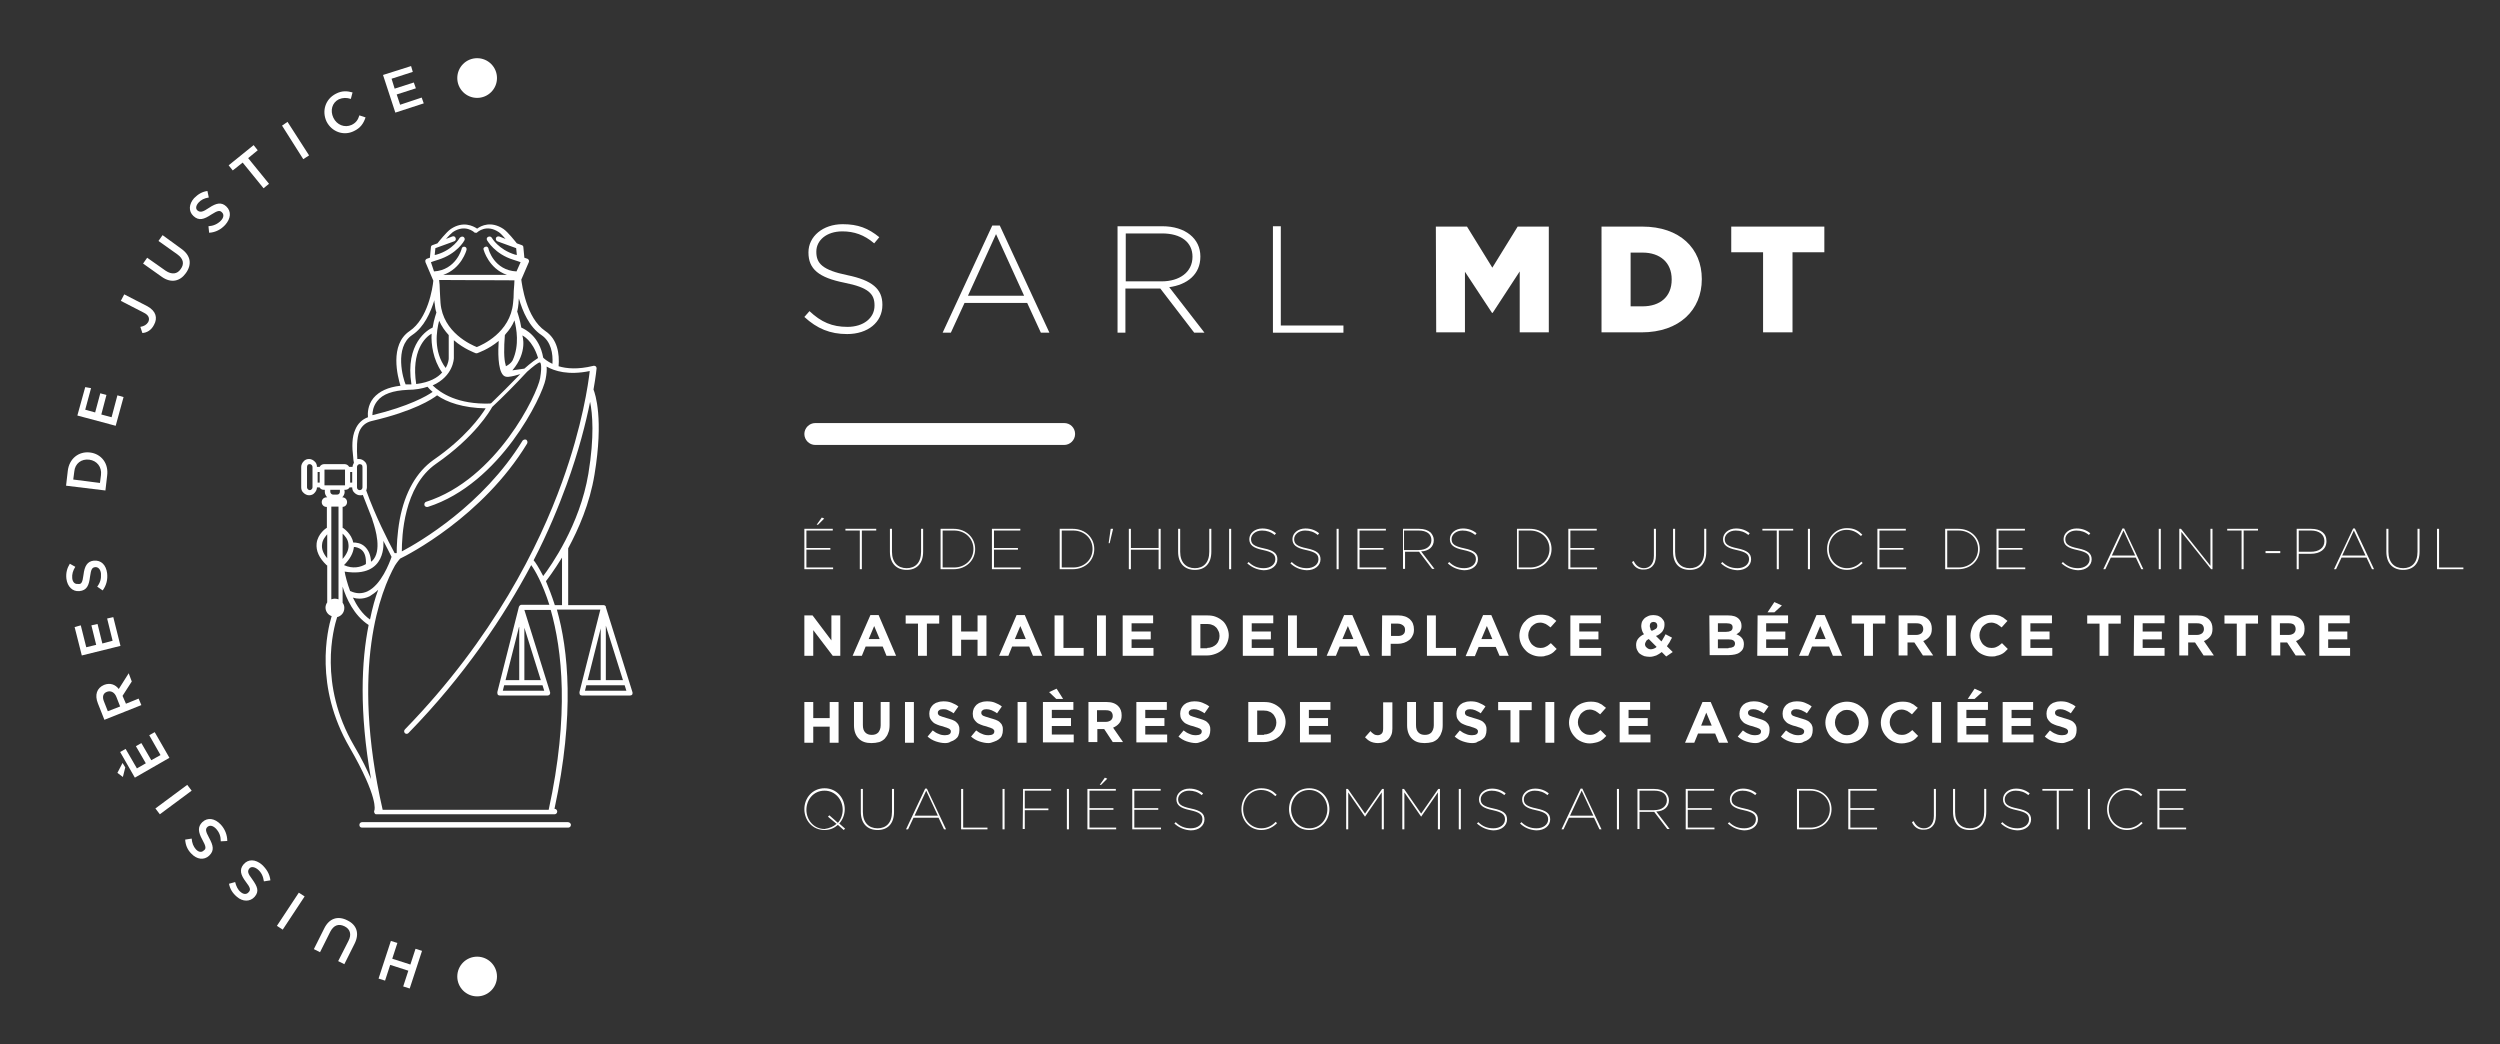 <?xml version="1.0" encoding="utf-8"?>
<!-- Generator: Adobe Illustrator 27.2.0, SVG Export Plug-In . SVG Version: 6.00 Build 0)  -->
<svg version="1.1" id="Layer_1" xmlns="http://www.w3.org/2000/svg" xmlns:xlink="http://www.w3.org/1999/xlink" x="0px" y="0px"
	 viewBox="0 0 730.4 305.1" style="enable-background:new 0 0 730.4 305.1;" xml:space="preserve">
<rect x="0" y="0" width="730.4" height="305.1" fill="#333333" stroke="none"/>
<style type="text/css">
	.st0{fill:#FFFFFF;}
</style>
<g>
	<g>
		<g>
			<path class="st0" d="M119.9,281.8l1.5-4.6l1.9,0.6l-3.6,11l-1.9-0.6l1.5-4.6l-5.3-1.7l-1.5,4.6l-1.9-0.6l3.6-11l1.9,0.6l-1.5,4.6
				L119.9,281.8z"/>
			<path class="st0" d="M94.7,271.3c1.5-3.1,4.1-3.8,6.8-2.4c2.7,1.3,3.6,3.8,2.1,6.8l-3,6l-1.8-0.9l3-5.9c1-1.9,0.5-3.5-1.2-4.3
				s-3.1-0.3-4.1,1.6l-3,6l-1.8-0.9L94.7,271.3z"/>
			<path class="st0" d="M80.9,270.5l6.4-9.7l1.7,1.1l-6.4,9.7L80.9,270.5z"/>
			<path class="st0" d="M71.8,257.6c-1.5-2-1.9-3.5-0.7-5c1.4-1.7,3.5-1.6,5.4,0c1.3,1.2,2.3,2.7,2.5,4.6l-1.9,0.3
				c-0.2-1.4-0.7-2.6-1.8-3.5c-1-0.8-2-0.9-2.5-0.2c-0.5,0.7-0.5,1.3,0.9,3.1c1.5,2.1,2.1,3.5,0.7,5.1c-1.3,1.5-3.5,1.5-5.2,0
				c-1.3-1.1-2-2.3-2.3-3.8l1.8-0.5c0.3,1.2,0.8,2.3,1.6,2.9c0.9,0.8,1.8,0.7,2.3,0.1C73.3,260,73.2,259.4,71.8,257.6z"/>
			<path class="st0" d="M59.1,245.3c-1.2-2.2-1.4-3.7,0-5.1c1.6-1.5,3.7-1.1,5.4,0.7c1.2,1.3,1.9,3,1.9,4.8l-1.9,0.1
				c0-1.5-0.4-2.6-1.4-3.7c-0.9-0.9-1.8-1.1-2.5-0.5c-0.6,0.6-0.6,1.2,0.5,3.2c1.2,2.2,1.6,3.7,0,5.2c-1.5,1.4-3.6,1.1-5.2-0.6
				c-1.2-1.2-1.7-2.6-1.8-4.1L56,245c0.1,1.3,0.5,2.3,1.2,3.1c0.8,0.9,1.7,1,2.3,0.4C60.3,248,60.2,247.3,59.1,245.3z"/>
			<path class="st0" d="M45.4,236.2l9.3-6.9L56,231l-9.3,6.9L45.4,236.2z"/>
			<path class="st0" d="M36.7,218.8l3.3,5.7l2.6-1.5l-2.9-5l1.6-0.9l2.9,5l2.7-1.5l-3.3-5.8l1.6-0.9l4.3,7.5l-10.1,5.8l-4.3-7.5
				L36.7,218.8z M35.9,227l-1.6-1.2l1.5-2.9l0.8,1.3L35.9,227z"/>
			<path class="st0" d="M38.5,199.1l-2.7,4.2l1,2.3l3.7-1.5l0.8,1.9l-10.8,4.3l-1.9-4.8c-1-2.5-0.3-4.5,1.8-5.4
				c1.8-0.7,3.3-0.1,4.3,1.2l2.9-4.6L38.5,199.1z M30.4,205l1.1,2.8l3.6-1.4l-1.1-2.8c-0.5-1.3-1.6-1.9-2.7-1.5
				C30.1,202.5,29.8,203.6,30.4,205z"/>
			<path class="st0" d="M23.6,182.7l1.6,6.4l2.9-0.7l-1.4-5.7l1.8-0.4l1.4,5.7l3-0.8l-1.6-6.5l1.8-0.4l2.1,8.4l-11.3,2.8l-2.1-8.3
				L23.6,182.7z"/>
			<path class="st0" d="M24.4,167.9c0.3-2.5,1.1-3.9,3-4.1c2.2-0.2,3.6,1.3,3.9,3.7c0.2,1.8-0.2,3.5-1.3,5l-1.6-1.1
				c0.9-1.2,1.2-2.3,1.1-3.8c-0.1-1.2-0.8-2-1.7-1.9c-0.9,0.1-1.2,0.6-1.5,2.8c-0.3,2.5-0.9,4-3.1,4.2c-2,0.2-3.5-1.3-3.8-3.6
				c-0.2-1.7,0.2-3.1,1-4.4l1.6,0.9c-0.7,1.1-1,2.2-0.9,3.3c0.1,1.2,0.8,1.8,1.6,1.7C23.8,170.8,24.1,170.2,24.4,167.9z"/>
			<path class="st0" d="M31.3,139l-0.5,4.3l-11.5-1.4l0.5-4.3c0.4-3.6,3.2-5.8,6.5-5.4C29.6,132.6,31.8,135.4,31.3,139z M21.7,137.8
				l-0.3,2.3l7.8,1l0.3-2.3c0.3-2.4-1.2-4.2-3.4-4.5C23.8,134,21.9,135.4,21.7,137.8z"/>
			<path class="st0" d="M26.6,113.4l-1.7,6.3l2.9,0.8l1.5-5.6l1.8,0.5l-1.5,5.7l3,0.8l1.7-6.4l1.8,0.5l-2.3,8.4l-11.2-3l2.3-8.3
				L26.6,113.4z"/>
			<path class="st0" d="M45,94.9c-0.8,1.6-2.1,2.3-3.4,2.4L41,95.5c1.1-0.2,1.8-0.6,2.3-1.4c0.5-1,0.2-2-1.2-2.7l-6.8-3.5l1-1.9
				l6.8,3.5C45.6,90.9,46.1,92.9,45,94.9z"/>
			<path class="st0" d="M53,72.7c2.8,2,3.1,4.6,1.3,7.1c-1.7,2.4-4.3,3-7,1.1L41.8,77l1.2-1.7l5.4,3.8c1.8,1.2,3.4,1,4.4-0.5
				c1.1-1.5,0.8-3-1-4.3l-5.5-3.9l1.2-1.7L53,72.7z"/>
			<path class="st0" d="M61.1,60.7c2.1-1.4,3.6-1.7,5-0.4c1.6,1.5,1.3,3.6-0.3,5.4C64.6,67,63,67.9,61.1,68l-0.2-1.9
				c1.4-0.1,2.6-0.6,3.6-1.6c0.9-0.9,1-1.9,0.3-2.5c-0.6-0.6-1.2-0.5-3.1,0.7c-2.1,1.4-3.6,1.9-5.2,0.4c-1.5-1.4-1.3-3.5,0.2-5.2
				c1.2-1.2,2.4-1.9,3.9-2.1l0.4,1.9c-1.3,0.2-2.3,0.7-3,1.5c-0.8,0.9-0.9,1.8-0.3,2.3C58.5,62.1,59.2,62,61.1,60.7z"/>
			<path class="st0" d="M78.6,53.7L77,55l-6.1-7.5L68,49.8l-1.2-1.5l7.3-5.9l1.2,1.5l-2.8,2.3L78.6,53.7z"/>
			<path class="st0" d="M84,35.6l6.3,9.8l-1.7,1.1l-6.2-9.8L84,35.6z"/>
			<path class="st0" d="M103.4,38.3c-3,1.5-6.5,0.2-8-2.8c-1.4-3-0.4-6.5,2.7-8.1c1.9-1,3.4-0.8,4.9-0.4l-0.5,1.9
				c-1.2-0.4-2.3-0.4-3.5,0.1c-2,1-2.6,3.3-1.6,5.4c1,2.1,3.3,3,5.3,2.1c1.3-0.6,1.9-1.5,2.3-2.8l1.8,0.6
				C106.2,36.1,105.3,37.4,103.4,38.3z"/>
			<path class="st0" d="M120.6,21l-6.2,2l0.9,2.9l5.6-1.8l0.6,1.7l-5.6,1.8l1,3l6.3-2.1l0.6,1.7l-8.3,2.7l-3.6-11l8.2-2.6L120.6,21z
				"/>
		</g>
		<circle class="st0" cx="139.4" cy="285.3" r="5.8"/>
		<circle class="st0" cx="139.4" cy="22.8" r="5.8"/>
	</g>
	<g>
		<path class="st0" d="M165.9,240.2h-60.1c-0.4,0-0.8,0.3-0.8,0.8s0.3,0.8,0.8,0.8h60.2c0.4,0,0.8-0.3,0.8-0.8
			S166.3,240.2,165.9,240.2z"/>
		<path class="st0" d="M184.8,202.3l-7.8-24.9c0,0,0-0.1,0-0.1c0,0,0,0,0-0.1c0,0,0,0,0,0c-0.1-0.2-0.4-0.4-0.6-0.4h-10.4v-16.6
			c3-5.6,6.3-13,7.7-21.6c2.7-16.3,0.2-23.5-0.3-24.8c0.7-3.9,0.9-6.2,0.9-6.2c0-0.2-0.1-0.5-0.3-0.6c-0.2-0.1-0.4-0.2-0.7-0.1
			c-4.5,1.1-7.8,0.8-10.1,0.1c0.3-3.6-0.3-7.9-3.9-10.3c-5.6-3.8-6.8-13.6-7-15l2.2-5.1c0.1-0.2,0.1-0.4,0-0.6
			c-0.1-0.2-0.2-0.3-0.4-0.4c0,0-0.3-0.1-0.9-0.3l-0.3-3.1c0-0.3-0.2-0.5-0.5-0.6l-1.4-0.5c-0.4-0.5-2.6-3.3-3.9-4.2
			c-3.6-2.4-6.5-1-7.7-0.1c-1.2-0.8-4.1-2.3-7.7,0.1c-1.3,0.9-3.5,3.7-3.9,4.2l-1.4,0.5c-0.3,0.1-0.5,0.3-0.5,0.6l-0.3,3.1
			c-0.6,0.2-0.9,0.3-0.9,0.3c-0.2,0.1-0.3,0.2-0.4,0.4c-0.1,0.2,0,0.4,0,0.6l2.3,5.4c-0.2,2.2-1.6,11.1-6.9,14.7
			c-6,4-3.5,13.4-2.7,16c-3.6,0.4-6.2,1.6-7.9,3.6c-1.7,2.1-1.7,4.5-1.6,5.6c-1.7,0.6-3,1.9-3.7,3.6c-1,2.2-1,5-0.6,8.2
			c0,0.3,0.1,1.1,0.2,1.5c-0.2,0.4-0.4,0.8-0.4,1.2v0H102c-0.2-0.4-0.7-0.8-1.3-0.8h-3h-3c-0.5,0-1.1,0.3-1.3,0.8h-0.8v0
			c0-0.6-0.2-1.2-0.7-1.6c-0.4-0.4-1-0.7-1.6-0.7c-0.6,0-1.2,0.2-1.6,0.7c-0.4,0.4-0.7,1-0.7,1.6v6c0,0.6,0.2,1.2,0.7,1.6
			c0.4,0.4,1,0.7,1.6,0.7s1.2-0.2,1.6-0.7c0.4-0.4,0.7-1,0.7-1.6v0h0.8c0,0.1,0.1,0.2,0.2,0.3c0.3,0.3,0.6,0.4,1.1,0.4h0.2v0.6
			c0,0.6,0.3,1.2,0.7,1.6h-0.2c-0.8,0-1.4,0.6-1.4,1.4c0,0.8,0.6,1.4,1.4,1.4h0.1v6.1h0c-0.1,0-2.7,1.7-3,4.6
			c-0.2,2.1,0.7,4.2,2.9,6.3c0,0,0.1,0.1,0.2,0.1v10.6v0.2c-0.3,0.4-0.5,1-0.5,1.5c0,1.2,0.8,2.2,1.8,2.5
			c-1.3,4.2-5.1,20.5,5.2,38.3c8.6,14.9,7.3,18.4,7.3,18.4l0,0c-0.2,0.3-0.1,0.8,0.2,1.1c0.1,0.1,0.3,0.1,0.4,0.1c0,0,0,0,0.1,0
			c0,0,0,0,0.1,0h51.8c0.4,0,0.8-0.3,0.8-0.8c0-0.4-0.3-0.8-0.8-0.8c6-27.8,4-46.6,0.7-58.2h12.7l-6.1,24.1c0,0.2,0,0.5,0.1,0.7
			c0.1,0.2,0.4,0.3,0.6,0.3h14.1c0.2,0,0.5-0.1,0.6-0.3C184.8,202.9,184.8,202.6,184.8,202.3z M91.3,142.4c0,0.4-0.4,0.8-0.8,0.8
			c-0.4,0-0.8-0.4-0.8-0.8v-6c0-0.2,0.1-0.4,0.2-0.6c0.1-0.1,0.3-0.2,0.6-0.2c0.4,0,0.8,0.4,0.8,0.8V142.4z M93.4,141h-0.6v-3.1h0.6
			V141z M95.6,163.1c-1.2-1.4-1.7-2.8-1.5-4.1c0.1-1.3,1-2.3,1.5-2.9V163.1z M171.9,138.4c-2.5,15-11,27-13.2,29.9
			c-1.3-2.5-2.3-4.1-2.8-4.6c4.2-8.1,7.3-15.7,9.6-22c3.6-9.9,5.7-18.3,6.9-24.3C173.1,120.8,173.7,127.5,171.9,138.4z M158.2,97.9
			c2.8,1.9,3.4,5.4,3.2,8.4c-1.5-0.7-2.4-1.5-2.7-1.8c-1.1-6.3-5.3-8.3-6.4-8.8c-0.4-2.5-1.1-4.2-1.1-4.4c0-0.1-0.1-0.1-0.1-0.2
			c0.2-0.8,0.3-1.6,0.4-2.5c0-0.3,0-0.8,0.1-1.4C152.7,91,154.6,95.5,158.2,97.9z M126.1,97.5c-0.2,3.1,0.5,7.6,2.9,11.1
			c0,0.1,0.1,0.1,0.2,0.2c-1.3,1.5-3.6,2.9-7.6,3.4v0C120.1,102.6,124.2,98.5,126.1,97.5z M150.3,81.9c0,0.6-0.1,1.8-0.2,3.1
			c0,1.4-0.1,2.8-0.2,3.5c-0.8,8.7-9.1,12.3-10.6,12.9c-1.5-0.6-9.9-4.2-10.6-12.9c-0.1-0.9-0.1-2.3-0.2-3.6c0-1.2-0.1-2.3-0.2-3
			c0,0,0,0,0-0.1L150.3,81.9C150.3,81.9,150.3,81.9,150.3,81.9z M150.3,93.6c0.6,2.4,1.5,7.2-0.5,11.6c0,0-0.4,1-2,1.8l-0.1-0.5
			c-0.5-1.6-0.5-4.9-0.2-8.6l0.3-0.4C148.8,96.4,149.7,95.1,150.3,93.6z M128.3,93.7c0.7,1.6,1.7,3,2.8,4.2v6.8
			c0,0.3-0.1,1.5-0.9,2.8C126.6,102.7,127.5,96.7,128.3,93.7z M132.6,104.6L132.6,104.6v-5.2c3,2.6,6.2,3.7,6.4,3.8
			c0.1,0,0.1,0,0.2,0s0.1,0,0.2,0c0.2-0.1,3.3-1.1,6.3-3.6c-0.2,2.9-0.3,8.3,1.3,10c0.4,0.4,0.8,0.5,1.3,0.5c0.1,0,0.1,0,0.2,0
			c1.2-0.1,2.5-0.5,3.5-0.8c-3.1,3.2-5.8,5.9-8.5,8.5c-0.1,0-0.3,0.1-0.3,0.1c-9.4,0.3-14.4-3-16.8-5.3
			C132.5,109.9,132.6,104.7,132.6,104.6z M149.7,108.2c4.6-5.4,2.9-10.2,2.9-10.2s3,1.3,4.6,6.6c-1.8,1.1-4,3.1-4,3.1L149.7,108.2z
			 M125.9,76.6c0.5-0.2,1.2-0.4,2.1-0.7c5.5-1.7,7.6-5.5,7.7-5.7c0.2-0.4,0-0.8-0.3-1c-0.4-0.2-0.8,0-1.1,0.3c0,0-1.9,3.5-6.8,4.9
			c-0.2,0-0.3,0.1-0.5,0.1l0.2-2l5.5-2c0.4-0.1,0.6-0.6,0.4-1c-0.1-0.4-0.6-0.6-1-0.4l-1.8,0.7c0.7-0.8,1.5-1.6,2-2
			c3.6-2.4,6.2,0,6.3,0.1c0,0,0.1,0,0.1,0.1c0,0,0,0,0.1,0c0,0,0.1,0,0.1,0c0,0,0.1,0,0.1,0s0.1,0,0.1,0c0,0,0.1,0,0.1,0
			c0,0,0,0,0.1,0c0,0,0.1,0,0.1-0.1c0.1-0.1,2.7-2.5,6.3-0.1c0.5,0.3,1.3,1.2,2,2l-1.8-0.7c-0.4-0.1-0.8,0-1,0.4
			c-0.1,0.4,0,0.8,0.4,1l5.5,2l0.2,2c-0.1,0-0.3-0.1-0.5-0.1c-4.9-1.5-6.8-4.9-6.8-4.9c-0.2-0.4-0.7-0.5-1.1-0.3
			c-0.4,0.2-0.5,0.6-0.3,1c0.1,0.1,2.2,4,7.7,5.7c0.9,0.3,1.6,0.5,2.1,0.7l-1.2,2.7c-6.5-0.3-8.2-6.4-8.2-6.7
			c-0.1-0.4-0.5-0.7-0.9-0.5c-0.4,0.1-0.7,0.5-0.5,0.9c0,0,1.5,5.5,6.8,7.3h-18.6c5.3-1.8,6.8-7.2,6.8-7.3c0.1-0.4-0.1-0.8-0.5-0.9
			c-0.4-0.1-0.8,0.1-0.9,0.5c0,0.2-1.7,6.3-8.1,6.7L125.9,76.6z M120.4,97.9c3.5-2.3,5.4-6.6,6.5-10.2c0,0.4,0,0.7,0.1,1
			c0.1,0.9,0.2,1.8,0.5,2.6l0,0c0,0.1-0.7,1.9-1.1,4.4c-1.4,0.6-8.1,4.6-6.2,16.6c-0.3,0-0.7,0-1,0c-0.2,0-0.4,0-0.7,0
			C117.8,110.8,115.1,101.5,120.4,97.9z M110.2,117.2c1.6-2.1,4.6-3.1,8.9-3.3c2.3,0,4.3-0.4,5.8-0.9c0.4,0.5,0.9,1,1.5,1.5
			c-1.7,1.2-6.9,4.2-17.6,6.8C108.8,120.4,109,118.7,110.2,117.2z M105,126c0.7-1.6,1.9-2.6,3.6-3c12.4-2.9,17.7-6.4,19.1-7.5
			c2.8,2,7.6,3.7,14.2,3.8c-1.5,2.4-6,8.7-15.3,15.1c-4.9,3.5-8.3,9.4-9.8,17.3c-0.8,4.4-0.9,8.1-0.9,9.9l-0.6,0
			c-1.8-3.3-5.8-11.2-8.3-18.3c0.1-0.3,0.2-0.6,0.2-0.9v-6c0-0.6-0.2-1.2-0.7-1.6c-0.4-0.4-1-0.7-1.6-0.7c-0.1,0-0.3,0-0.5,0
			C104.2,131.2,104.2,128,105,126z M107.3,172.8c-1.6,0.7-3.2,0.7-4.9-0.1c0,0,0,0-0.1,0c-0.8-2.1-1.5-4.8-1.6-5.7
			c12.6,2,11.3-9,11.3-9c1.2,2.4,1.8,3.4,2.4,4.7C113.8,164.4,111.4,170.9,107.3,172.8z M110.5,172.3c-0.9,2.4-1.7,5.3-2.4,8.7
			c-2.3-1.6-3.9-4.1-5-6.4c0.6,0.2,1.3,0.3,1.9,0.3c1,0,2-0.2,3-0.7C108.8,173.7,109.7,173.1,110.5,172.3z M100.5,165.1
			c1.8-1.8,2.7-3.5,2.9-5.3c0.5,0,1.5,0.2,2.3,0.9c0.9,0.8,1.3,2.2,1.2,4.1v0C105.4,165.7,103.1,166.3,100.5,165.1
			C100.4,165.1,100.5,165.1,100.5,165.1z M100.1,163.3v-7.4c0.6,0.6,1.6,1.6,1.7,3.1C102,160.4,101.4,161.8,100.1,163.3z
			 M105.1,135.6c0.2,0,0.4,0.1,0.6,0.2c0.1,0.1,0.2,0.3,0.2,0.6v6c0,0.4-0.3,0.8-0.8,0.8c-0.4,0-0.8-0.3-0.8-0.8v-6
			C104.3,136,104.7,135.6,105.1,135.6z M102.9,137.9v3.1h-0.6v-3.1H102.9z M94.8,141.8C94.8,141.8,94.8,141.8,94.8,141.8
			C94.8,141.7,94.8,141.7,94.8,141.8l0-4.6v0c0,0,0,0,0,0h2.9l0,0h0.1h0.1l0,0h2.9h0c0,0,0,0,0,0v4.6c0,0,0,0,0,0h0h-3H94.8z
			 M97.9,143.1L97.9,143.1L97.9,143.1h1.4l0,0.6c0,0.4-0.3,0.8-0.8,0.8h-0.6h-0.6c-0.4,0-0.8-0.4-0.8-0.8l0-0.6h1.3l0,0H97.9z
			 M100.6,143.1h0.2c0.4,0,0.8-0.1,1.1-0.4c0.1-0.1,0.2-0.2,0.2-0.3h0.8v0c0,0.6,0.2,1.2,0.7,1.6c0.4,0.4,1,0.7,1.6,0.7
			c0.3,0,0.6,0,0.8-0.1c0.9,2.3,1.8,4.6,2.7,6.9c0,0.1,0.2,0.6,0.2,0.7c0.8,2.3,2.8,8.9-0.2,11.7c0,0-0.1,0.1-0.3,0.2
			c-0.1-1.9-0.7-3.3-1.7-4.3c-1.2-1.2-2.7-1.3-3.5-1.3c-0.5-2.6-2.8-4.1-2.9-4.2c-0.1,0-0.1-0.1-0.2-0.1v-1v-5.1H100
			c0.8,0,1.4-0.6,1.4-1.4s-0.6-1.4-1.4-1.4h0c0.4-0.4,0.7-1,0.7-1.6L100.6,143.1z M96.8,175.1V148h2.1v27.1
			c-0.3-0.1-0.7-0.2-1.1-0.2C97.5,174.9,97.1,175,96.8,175.1z M103.4,217.8c-10.4-17.9-6-34.1-4.9-37.5c1.2-0.3,2.1-1.3,2.1-2.7
			c0-0.6-0.2-1.1-0.5-1.5v-4.7c1.1,3.5,3.3,8.4,7.6,11.2c-2.1,10.5-2.8,25.2,0.7,45C107.3,225,105.7,221.7,103.4,217.8z
			 M160.3,236.6h-48.5c-9.6-42.1-0.4-64.2,3.6-71.4c0.7-1.1,1.5-2,1.5-2c2.1-1,24.1-12.2,37.1-33.6c0.2-0.4,0.1-0.8-0.2-1.1
			c-0.3-0.2-0.8-0.1-1.1,0.2c-11.6,18.9-30.2,29.7-35.3,32.4c0-4.3,0.5-19,10-25.6c11.4-7.9,15.8-15.5,16.4-16.6
			c3.2-3,6.5-6.3,10.2-10.3c1.6-1.4,3.4-2.9,3.8-2.7c0,0,0.7,0.4,0,4.6c-0.8,4.6-12.6,29.5-33.3,36.1c-0.4,0.1-0.6,0.6-0.5,1
			s0.6,0.6,1,0.5c21.3-6.8,33.5-32.5,34.4-37.3c0.3-1.5,0.4-2.8,0.3-3.7c2.3,1.3,6.3,2.6,12.6,1.3c-0.4,3.5-2.1,15.9-8.1,32.5
			c-6.6,18.3-20,45.6-45.9,72.2c-0.3,0.3-0.3,0.8,0,1.1c0.1,0.1,0.3,0.2,0.5,0.2s0.4-0.1,0.5-0.2c16.5-16.9,27.9-34.1,35.9-49.1
			c1.1,1.5,3.3,5.3,5.3,11.6h-8.1c-0.2,0-0.3,0-0.4,0.1c-0.2,0.1-0.3,0.3-0.4,0.5l-6.3,24.9c0,0.2,0,0.5,0.1,0.7
			c0.1,0.2,0.4,0.3,0.6,0.3H160c0.2,0,0.5-0.1,0.6-0.3c0.1-0.2,0.2-0.4,0.1-0.7l-7.5-24h7.7C164.2,189.8,166.4,208.7,160.3,236.6z
			 M158.5,200.2l0.5,1.6h-12.1l0.4-1.6H158.5z M147.7,198.7l4-15.8v15.8H147.7z M153.2,198.7v-15.3l4.8,15.3H153.2z M164.2,176.8
			h-2.1c-0.9-2.8-1.8-5.1-2.6-7c0.4-0.5,2.3-3,4.7-6.9V176.8z M177,182.8l5,15.9h-5V182.8z M175.5,183.6v15.1h-3.8L175.5,183.6z
			 M170.9,201.8l0.4-1.6h11.2l0.5,1.6H170.9z"/>
	</g>
</g>
<g>
	<g>
		<g>
			<path class="st0" d="M235,154.5h8.3v0.5h-7.7v5.1h7v0.5h-7v5.2h7.8v0.5H235V154.5z M240.1,151.2l0.7,0.3l-1.8,1.8h-0.4
				L240.1,151.2z"/>
			<path class="st0" d="M251.2,155H247v-0.5h9v0.5h-4.2v11.3h-0.6L251.2,155L251.2,155z"/>
			<path class="st0" d="M260,161.2v-6.7h0.6v6.7c0,3.1,1.7,4.8,4.3,4.8c2.5,0,4.2-1.6,4.2-4.8v-6.7h0.6v6.7c0,3.5-1.9,5.3-4.8,5.3
				C262,166.5,260,164.7,260,161.2z"/>
			<path class="st0" d="M274.8,154.5h3.8c3.7,0,6.3,2.6,6.3,5.9l0,0c0,3.3-2.6,5.9-6.3,5.9h-3.8V154.5z M278.7,165.8
				c3.4,0,5.7-2.4,5.7-5.4l0,0c0-3-2.3-5.4-5.7-5.4h-3.3v10.8H278.7z"/>
			<path class="st0" d="M289.8,154.5h8.3v0.5h-7.7v5.1h7v0.5h-7v5.2h7.8v0.5h-8.4L289.8,154.5L289.8,154.5z"/>
			<path class="st0" d="M309.6,154.5h3.8c3.7,0,6.3,2.6,6.3,5.9l0,0c0,3.3-2.6,5.9-6.3,5.9h-3.8V154.5z M313.5,165.8
				c3.4,0,5.7-2.4,5.7-5.4l0,0c0-3-2.3-5.4-5.7-5.4h-3.3v10.8H313.5z"/>
			<path class="st0" d="M324.5,154.5h0.7l0,0l-1,4.2h-0.3L324.5,154.5z"/>
			<path class="st0" d="M329.8,154.5h0.6v5.6h8.1v-5.6h0.6v11.8h-0.6v-5.7h-8.1v5.7h-0.6V154.5z"/>
			<path class="st0" d="M344.2,161.2v-6.7h0.6v6.7c0,3.1,1.7,4.8,4.3,4.8c2.5,0,4.2-1.6,4.2-4.8v-6.7h0.6v6.7c0,3.5-1.9,5.3-4.8,5.3
				S344.2,164.7,344.2,161.2z"/>
			<path class="st0" d="M359.1,154.5h0.6v11.8h-0.6V154.5z"/>
			<path class="st0" d="M364.4,164.6l0.4-0.4c1.2,1.2,2.6,1.8,4.4,1.8c2,0,3.4-1.1,3.4-2.6l0,0c0-1.4-0.8-2.1-3.6-2.7
				c-2.9-0.6-4-1.5-4-3.2l0,0c0-1.7,1.6-3.1,3.8-3.1c1.6,0,2.9,0.5,4,1.4l-0.4,0.5c-1.1-0.9-2.3-1.3-3.7-1.3c-1.9,0-3.2,1.2-3.2,2.5
				l0,0c0,1.4,0.8,2.1,3.7,2.7s4,1.5,4,3.2l0,0c0,1.8-1.6,3.2-4,3.2C367.3,166.5,365.8,165.8,364.4,164.6z"/>
			<path class="st0" d="M377,164.6l0.4-0.4c1.2,1.2,2.6,1.8,4.4,1.8c2,0,3.4-1.1,3.4-2.6l0,0c0-1.4-0.8-2.1-3.6-2.7
				c-2.9-0.6-4-1.5-4-3.2l0,0c0-1.7,1.6-3.1,3.8-3.1c1.6,0,2.9,0.5,4,1.4l-0.4,0.5c-1.1-0.9-2.3-1.3-3.7-1.3c-1.9,0-3.2,1.2-3.2,2.5
				l0,0c0,1.4,0.8,2.1,3.7,2.7s4,1.5,4,3.2l0,0c0,1.8-1.6,3.2-4,3.2C379.8,166.5,378.3,165.8,377,164.6z"/>
			<path class="st0" d="M390.5,154.5h0.6v11.8h-0.6V154.5z"/>
			<path class="st0" d="M396.6,154.5h8.3v0.5h-7.7v5.1h7v0.5h-7v5.2h7.8v0.5h-8.4L396.6,154.5L396.6,154.5z"/>
			<path class="st0" d="M409.7,154.5h4.9c1.5,0,2.6,0.4,3.4,1.1c0.5,0.6,0.9,1.3,0.9,2.2l0,0c0,2-1.5,3.2-3.7,3.3l3.9,5.1h-0.7
				l-3.8-5l0,0h-4.1v5h-0.6v-11.7H409.7z M414.4,160.7c2.4,0,3.8-1.2,3.8-2.9l0,0c0-1.8-1.4-2.8-3.7-2.8h-4.3v5.7L414.4,160.7
				L414.4,160.7z"/>
			<path class="st0" d="M423,164.6l0.4-0.4c1.2,1.2,2.6,1.8,4.4,1.8c2,0,3.4-1.1,3.4-2.6l0,0c0-1.4-0.8-2.1-3.6-2.7
				c-2.9-0.6-4-1.5-4-3.2l0,0c0-1.7,1.6-3.1,3.8-3.1c1.6,0,2.9,0.5,4,1.4l-0.4,0.5c-1.1-0.9-2.3-1.3-3.7-1.3c-1.9,0-3.2,1.2-3.2,2.5
				l0,0c0,1.4,0.8,2.1,3.7,2.7s4,1.5,4,3.2l0,0c0,1.8-1.6,3.2-4,3.2C425.9,166.5,424.3,165.8,423,164.6z"/>
			<path class="st0" d="M443.2,154.5h3.8c3.7,0,6.3,2.6,6.3,5.9l0,0c0,3.3-2.6,5.9-6.3,5.9h-3.8V154.5z M447,165.8
				c3.4,0,5.7-2.4,5.7-5.4l0,0c0-3-2.3-5.4-5.7-5.4h-3.3v10.8H447z"/>
			<path class="st0" d="M458.2,154.5h8.3v0.5h-7.7v5.1h7v0.5h-7v5.2h7.8v0.5h-8.4L458.2,154.5L458.2,154.5z"/>
			<path class="st0" d="M476.8,164.2l0.5-0.3c0.6,1.3,1.6,2.1,3,2.1c1.6,0,2.9-1.2,2.9-3.6v-7.9h0.6v7.8c0,1.5-0.4,2.5-1.1,3.2
				c-0.6,0.6-1.5,0.9-2.4,0.9C478.6,166.5,477.4,165.6,476.8,164.2z"/>
			<path class="st0" d="M488.8,161.2v-6.7h0.6v6.7c0,3.1,1.7,4.8,4.3,4.8c2.5,0,4.2-1.6,4.2-4.8v-6.7h0.6v6.7c0,3.5-1.9,5.3-4.8,5.3
				C490.7,166.5,488.8,164.7,488.8,161.2z"/>
			<path class="st0" d="M502.8,164.6l0.4-0.4c1.2,1.2,2.6,1.8,4.4,1.8c2,0,3.4-1.1,3.4-2.6l0,0c0-1.4-0.8-2.1-3.6-2.7
				c-2.9-0.6-4-1.5-4-3.2l0,0c0-1.7,1.6-3.1,3.8-3.1c1.6,0,2.9,0.5,4,1.4l-0.4,0.5c-1.1-0.9-2.3-1.3-3.7-1.3c-1.9,0-3.2,1.2-3.2,2.5
				l0,0c0,1.4,0.8,2.1,3.7,2.7s4,1.5,4,3.2l0,0c0,1.8-1.6,3.2-4,3.2C505.7,166.5,504.1,165.8,502.8,164.6z"/>
			<path class="st0" d="M519.1,155h-4.2v-0.5h9v0.5h-4.2v11.3h-0.6V155z"/>
			<path class="st0" d="M528.2,154.5h0.6v11.8h-0.6V154.5z"/>
			<path class="st0" d="M533.8,160.4L533.8,160.4c0-3.4,2.5-6.1,5.8-6.1c2.2,0,3.4,0.8,4.5,1.9l-0.4,0.4c-1-0.9-2.2-1.8-4.2-1.8
				c-3,0-5.2,2.5-5.2,5.6l0,0c0,3.1,2.3,5.6,5.3,5.6c1.8,0,3.2-0.8,4.2-1.9l0.4,0.4c-1.1,1.1-2.6,2-4.6,2
				C536.2,166.5,533.8,163.8,533.8,160.4z"/>
			<path class="st0" d="M548.5,154.5h8.3v0.5h-7.7v5.1h7v0.5h-7v5.2h7.8v0.5h-8.4L548.5,154.5L548.5,154.5z"/>
			<path class="st0" d="M568.3,154.5h3.8c3.7,0,6.3,2.6,6.3,5.9l0,0c0,3.3-2.6,5.9-6.3,5.9h-3.8V154.5z M572.2,165.8
				c3.4,0,5.7-2.4,5.7-5.4l0,0c0-3-2.3-5.4-5.7-5.4h-3.3v10.8H572.2z"/>
			<path class="st0" d="M583.3,154.5h8.3v0.5h-7.7v5.1h7v0.5h-7v5.2h7.8v0.5h-8.4L583.3,154.5L583.3,154.5z"/>
			<path class="st0" d="M602.3,164.6l0.4-0.4c1.2,1.2,2.6,1.8,4.4,1.8c2,0,3.4-1.1,3.4-2.6l0,0c0-1.4-0.8-2.1-3.6-2.7
				c-2.9-0.6-4-1.5-4-3.2l0,0c0-1.7,1.6-3.1,3.8-3.1c1.6,0,2.9,0.5,4,1.4l-0.4,0.5c-1.1-0.9-2.3-1.3-3.7-1.3c-1.9,0-3.2,1.2-3.2,2.5
				l0,0c0,1.4,0.8,2.1,3.7,2.7s4,1.5,4,3.2l0,0c0,1.8-1.6,3.2-4,3.2C605.2,166.5,603.7,165.8,602.3,164.6z"/>
			<path class="st0" d="M620.1,154.4h0.5l5.6,11.9h-0.6l-1.6-3.4h-7.3l-1.6,3.4h-0.6L620.1,154.4z M623.8,162.3l-3.4-7.3l-3.4,7.3
				H623.8z"/>
			<path class="st0" d="M630.7,154.5h0.6v11.8h-0.6V154.5z"/>
			<path class="st0" d="M636.7,154.5h0.5l8.6,10.8v-10.8h0.6v11.8H646l-8.7-10.9v10.9h-0.6V154.5z"/>
			<path class="st0" d="M654.9,155h-4.2v-0.5h9v0.5h-4.2v11.3h-0.6V155z"/>
			<path class="st0" d="M661.9,161h4.3v0.6h-4.3V161z"/>
			<path class="st0" d="M671,154.5h4.2c2.8,0,4.5,1.3,4.5,3.6l0,0c0,2.4-1.9,3.7-4.6,3.7h-3.5v4.5H671V154.5z M675.1,161.2
				c2.4,0,4-1.1,4-3.1l0,0c0-1.9-1.5-3.1-3.9-3.1h-3.6v6.2H675.1z"/>
			<path class="st0" d="M687.5,154.4h0.5l5.6,11.9H693l-1.6-3.4h-7.3l-1.6,3.4h-0.6L687.5,154.4z M691.1,162.3l-3.4-7.3l-3.4,7.3
				H691.1z"/>
			<path class="st0" d="M697.2,161.2v-6.7h0.6v6.7c0,3.1,1.7,4.8,4.3,4.8c2.5,0,4.2-1.6,4.2-4.8v-6.7h0.6v6.7c0,3.5-1.9,5.3-4.8,5.3
				S697.2,164.7,697.2,161.2z"/>
			<path class="st0" d="M712,154.5h0.6v11.3h7.1v0.5H712V154.5z"/>
		</g>
		<g>
			<path class="st0" d="M235,179.8h2.4l5.5,7.3v-7.3h2.6v11.8h-2.2l-5.7-7.5v7.5H235V179.8z"/>
			<path class="st0" d="M254.3,179.7h2.4l5.1,11.9H259l-1.1-2.7h-5l-1.1,2.7h-2.7L254.3,179.7z M257,186.7l-1.6-3.8l-1.6,3.8H257z"
				/>
			<path class="st0" d="M268.2,182.2h-3.6v-2.4h9.8v2.4h-3.6v9.4h-2.6L268.2,182.2L268.2,182.2z"/>
			<path class="st0" d="M278.2,179.8h2.6v4.7h4.8v-4.7h2.6v11.8h-2.6v-4.7h-4.8v4.7h-2.6L278.2,179.8L278.2,179.8z"/>
			<path class="st0" d="M297,179.7h2.4l5.1,11.9h-2.7l-1.1-2.7h-5l-1.1,2.7h-2.7L297,179.7z M299.7,186.7l-1.6-3.8l-1.6,3.8H299.7z"
				/>
			<path class="st0" d="M308.1,179.8h2.6v9.5h5.9v2.3h-8.5V179.8z"/>
			<path class="st0" d="M320.5,179.8h2.6v11.8h-2.6V179.8z"/>
			<path class="st0" d="M328,179.8h8.9v2.3h-6.3v2.4h5.6v2.3h-5.6v2.5h6.4v2.3h-9L328,179.8L328,179.8z"/>
			<path class="st0" d="M348.1,179.8h4.6c0.9,0,1.8,0.1,2.5,0.4c0.8,0.3,1.4,0.7,2,1.2s1,1.2,1.3,1.9c0.3,0.7,0.5,1.5,0.5,2.3l0,0
				c0,0.8-0.2,1.6-0.5,2.3c-0.3,0.7-0.7,1.3-1.3,1.9c-0.6,0.5-1.2,0.9-2,1.2c-0.8,0.3-1.6,0.5-2.5,0.5h-4.6V179.8z M352.7,189.3
				c0.5,0,1-0.1,1.5-0.3c0.4-0.2,0.8-0.4,1.1-0.7c0.3-0.3,0.6-0.7,0.7-1.1c0.2-0.4,0.3-0.9,0.3-1.4l0,0c0-0.5-0.1-1-0.3-1.4
				s-0.4-0.8-0.7-1.1s-0.7-0.6-1.1-0.7c-0.4-0.2-0.9-0.3-1.5-0.3h-2v7.1h2V189.3z"/>
			<path class="st0" d="M363.1,179.8h8.9v2.3h-6.3v2.4h5.6v2.3h-5.6v2.5h6.4v2.3h-9L363.1,179.8L363.1,179.8z"/>
			<path class="st0" d="M376.3,179.8h2.6v9.5h5.9v2.3h-8.5V179.8z"/>
			<path class="st0" d="M392.7,179.7h2.4l5.1,11.9h-2.7l-1.1-2.7h-5l-1.1,2.7h-2.7L392.7,179.7z M395.4,186.7l-1.6-3.8l-1.6,3.8
				H395.4z"/>
			<path class="st0" d="M403.8,179.8h4.8c0.7,0,1.3,0.1,1.9,0.3c0.6,0.2,1,0.5,1.4,0.8c0.4,0.4,0.7,0.8,0.9,1.3s0.3,1.1,0.3,1.7l0,0
				c0,0.7-0.1,1.3-0.4,1.8c-0.2,0.5-0.6,1-1,1.3s-0.9,0.6-1.5,0.8c-0.6,0.2-1.2,0.3-1.9,0.3h-2v3.5h-2.6L403.8,179.8L403.8,179.8z
				 M408.5,185.8c0.7,0,1.2-0.2,1.5-0.5c0.4-0.3,0.5-0.8,0.5-1.3l0,0c0-0.6-0.2-1-0.6-1.3c-0.4-0.3-0.9-0.5-1.5-0.5h-2v3.6
				L408.5,185.8L408.5,185.8z"/>
			<path class="st0" d="M416.9,179.8h2.6v9.5h5.9v2.3h-8.5V179.8z"/>
			<path class="st0" d="M433.3,179.7h2.4l5.1,11.9h-2.7L437,189h-5l-1.1,2.7h-2.7L433.3,179.7z M436,186.7l-1.6-3.8l-1.6,3.8H436z"
				/>
			<path class="st0" d="M450,191.8c-0.9,0-1.7-0.2-2.4-0.5s-1.4-0.7-1.9-1.3c-0.5-0.5-1-1.2-1.3-1.9c-0.3-0.7-0.5-1.5-0.5-2.4l0,0
				c0-0.8,0.2-1.6,0.5-2.4c0.3-0.7,0.7-1.4,1.3-1.9c0.5-0.6,1.2-1,1.9-1.3c0.8-0.3,1.6-0.5,2.5-0.5c0.6,0,1.1,0,1.5,0.1
				c0.5,0.1,0.9,0.2,1.2,0.4c0.4,0.2,0.7,0.3,1,0.6c0.3,0.2,0.6,0.5,0.9,0.7l-1.7,1.9c-0.5-0.4-0.9-0.7-1.4-1
				c-0.5-0.2-1-0.4-1.6-0.4c-0.5,0-1,0.1-1.4,0.3c-0.4,0.2-0.8,0.5-1.1,0.8s-0.5,0.7-0.7,1.2c-0.2,0.4-0.3,0.9-0.3,1.4l0,0
				c0,0.5,0.1,1,0.3,1.4c0.2,0.5,0.4,0.8,0.7,1.2c0.3,0.3,0.7,0.6,1.1,0.8c0.4,0.2,0.9,0.3,1.4,0.3c0.7,0,1.2-0.1,1.7-0.4
				c0.5-0.2,0.9-0.6,1.4-1l1.7,1.7c-0.3,0.3-0.6,0.6-0.9,0.9c-0.3,0.3-0.7,0.5-1.1,0.7c-0.4,0.2-0.8,0.3-1.3,0.4
				C451.1,191.8,450.6,191.8,450,191.8z"/>
			<path class="st0" d="M458.8,179.8h8.9v2.3h-6.3v2.4h5.6v2.3h-5.6v2.5h6.4v2.3h-9L458.8,179.8L458.8,179.8z"/>
			<path class="st0" d="M485.5,190.5c-0.5,0.4-1,0.7-1.6,1c-0.6,0.2-1.2,0.4-1.9,0.4c-0.6,0-1.1-0.1-1.6-0.2
				c-0.5-0.2-0.9-0.4-1.3-0.7c-0.4-0.3-0.6-0.7-0.8-1.1s-0.3-0.9-0.3-1.4l0,0c0-0.8,0.2-1.4,0.6-1.9c0.4-0.5,1-1,1.7-1.3
				c-0.3-0.4-0.5-0.8-0.6-1.2c-0.1-0.4-0.2-0.8-0.2-1.2l0,0c0-0.4,0.1-0.8,0.2-1.2c0.2-0.4,0.4-0.7,0.7-1s0.7-0.5,1.1-0.7
				c0.4-0.2,1-0.3,1.5-0.3s1,0.1,1.4,0.2c0.4,0.2,0.8,0.4,1,0.6c0.3,0.3,0.5,0.6,0.7,0.9c0.2,0.4,0.2,0.7,0.2,1.2l0,0
				c0,0.4-0.1,0.8-0.2,1.1c-0.1,0.3-0.3,0.6-0.5,0.9c-0.2,0.2-0.5,0.5-0.8,0.7s-0.6,0.4-1,0.5l1.6,1.6c0.2-0.3,0.4-0.6,0.6-1
				c0.2-0.3,0.4-0.7,0.6-1.1l1.9,1c-0.2,0.4-0.5,0.8-0.7,1.3c-0.3,0.4-0.5,0.8-0.8,1.2l1.7,1.7l-1.9,1.3L485.5,190.5z M482.3,189.7
				c0.3,0,0.6-0.1,0.9-0.2c0.3-0.1,0.6-0.3,0.8-0.5l-2.3-2.3c-0.4,0.2-0.7,0.4-0.8,0.7c-0.2,0.3-0.3,0.6-0.3,0.8l0,0
				c0,0.4,0.2,0.8,0.5,1C481.4,189.5,481.8,189.7,482.3,189.7z M482.6,184.3c0.5-0.2,0.9-0.4,1.2-0.6s0.4-0.6,0.4-0.9l0,0
				c0-0.3-0.1-0.6-0.3-0.8c-0.2-0.2-0.5-0.3-0.8-0.3s-0.6,0.1-0.8,0.3c-0.2,0.2-0.3,0.5-0.3,0.9l0,0c0,0.3,0.1,0.5,0.2,0.7
				C482.1,183.8,482.3,184.1,482.6,184.3z"/>
			<path class="st0" d="M499.4,179.8h5.5c1.4,0,2.4,0.3,3.1,1c0.5,0.5,0.8,1.2,0.8,2l0,0c0,0.3,0,0.6-0.1,0.9s-0.2,0.5-0.3,0.7
				s-0.3,0.4-0.5,0.5c-0.2,0.2-0.4,0.3-0.6,0.4c0.7,0.3,1.2,0.6,1.6,1.1c0.4,0.4,0.6,1.1,0.6,1.8l0,0c0,0.5-0.1,1-0.3,1.4
				s-0.5,0.7-0.9,1s-0.9,0.5-1.4,0.6s-1.2,0.2-1.8,0.2h-5.6L499.4,179.8L499.4,179.8z M504.3,184.6c0.6,0,1-0.1,1.4-0.3
				c0.3-0.2,0.5-0.5,0.5-1l0,0c0-0.4-0.1-0.7-0.4-0.9c-0.3-0.2-0.7-0.3-1.3-0.3h-2.6v2.5L504.3,184.6L504.3,184.6z M505,189.3
				c0.6,0,1-0.1,1.4-0.3c0.3-0.2,0.5-0.5,0.5-1l0,0c0-0.4-0.2-0.7-0.5-0.9c-0.3-0.2-0.8-0.3-1.5-0.3h-3v2.6h3.1V189.3z"/>
			<path class="st0" d="M513.5,179.8h8.9v2.3H516v2.4h5.6v2.3H516v2.5h6.4v2.3h-9L513.5,179.8L513.5,179.8z M518.4,175.9l2.2,1
				l-2.2,2h-2L518.4,175.9z"/>
			<path class="st0" d="M530.7,179.7h2.4l5.1,11.9h-2.7l-1.1-2.7h-5l-1.1,2.7h-2.7L530.7,179.7z M533.4,186.7l-1.6-3.8l-1.6,3.8
				H533.4z"/>
			<path class="st0" d="M544.6,182.2H541v-2.4h9.8v2.4h-3.6v9.4h-2.6L544.6,182.2L544.6,182.2z"/>
			<path class="st0" d="M554.6,179.8h5.4c1.5,0,2.6,0.4,3.4,1.2c0.7,0.7,1,1.6,1,2.7l0,0c0,1-0.2,1.7-0.7,2.3
				c-0.5,0.6-1.1,1-1.8,1.3l2.9,4.2h-3l-2.5-3.8l0,0h-2v3.8h-2.6v-11.7H554.6z M559.9,185.5c0.6,0,1.1-0.2,1.5-0.5
				c0.3-0.3,0.5-0.7,0.5-1.2l0,0c0-0.6-0.2-1-0.5-1.3c-0.4-0.3-0.9-0.4-1.5-0.4h-2.6v3.4H559.9z"/>
			<path class="st0" d="M568.8,179.8h2.6v11.8h-2.6V179.8z"/>
			<path class="st0" d="M581.8,191.8c-0.9,0-1.7-0.2-2.4-0.5s-1.4-0.7-1.9-1.3c-0.5-0.5-1-1.2-1.3-1.9c-0.3-0.7-0.5-1.5-0.5-2.4l0,0
				c0-0.8,0.2-1.6,0.5-2.4c0.3-0.7,0.7-1.4,1.3-1.9c0.5-0.6,1.2-1,1.9-1.3c0.8-0.3,1.6-0.5,2.5-0.5c0.6,0,1.1,0,1.5,0.1
				c0.5,0.1,0.9,0.2,1.2,0.4c0.4,0.2,0.7,0.3,1,0.6c0.3,0.2,0.6,0.5,0.9,0.7l-1.7,1.9c-0.5-0.4-0.9-0.7-1.4-1
				c-0.5-0.2-1-0.4-1.6-0.4c-0.5,0-1,0.1-1.4,0.3c-0.4,0.2-0.8,0.5-1.1,0.8s-0.5,0.7-0.7,1.2c-0.2,0.4-0.3,0.9-0.3,1.4l0,0
				c0,0.5,0.1,1,0.3,1.4c0.2,0.5,0.4,0.8,0.7,1.2c0.3,0.3,0.7,0.6,1.1,0.8c0.4,0.2,0.9,0.3,1.4,0.3c0.7,0,1.2-0.1,1.7-0.4
				c0.5-0.2,0.9-0.6,1.4-1l1.7,1.7c-0.3,0.3-0.6,0.6-0.9,0.9c-0.3,0.3-0.7,0.5-1.1,0.7c-0.4,0.2-0.8,0.3-1.3,0.4
				C582.9,191.8,582.4,191.8,581.8,191.8z"/>
			<path class="st0" d="M590.6,179.8h8.9v2.3h-6.3v2.4h5.6v2.3h-5.6v2.5h6.4v2.3h-9L590.6,179.8L590.6,179.8z"/>
			<path class="st0" d="M613.4,182.2h-3.6v-2.4h9.8v2.4H616v9.4h-2.6V182.2z"/>
			<path class="st0" d="M623.5,179.8h8.9v2.3H626v2.4h5.6v2.3H626v2.5h6.4v2.3h-9L623.5,179.8L623.5,179.8z"/>
			<path class="st0" d="M636.6,179.8h5.4c1.5,0,2.6,0.4,3.4,1.2c0.7,0.7,1,1.6,1,2.7l0,0c0,1-0.2,1.7-0.7,2.3
				c-0.5,0.6-1.1,1-1.8,1.3l2.9,4.2h-3l-2.5-3.8l0,0h-2v3.8h-2.6v-11.7H636.6z M641.9,185.5c0.6,0,1.1-0.2,1.5-0.5
				c0.3-0.3,0.5-0.7,0.5-1.2l0,0c0-0.6-0.2-1-0.5-1.3c-0.4-0.3-0.9-0.4-1.5-0.4h-2.6v3.4H641.9z"/>
			<path class="st0" d="M653.5,182.2h-3.6v-2.4h9.8v2.4h-3.6v9.4h-2.6L653.5,182.2L653.5,182.2z"/>
			<path class="st0" d="M663.5,179.8h5.4c1.5,0,2.6,0.4,3.4,1.2c0.7,0.7,1,1.6,1,2.7l0,0c0,1-0.2,1.7-0.7,2.3
				c-0.5,0.6-1.1,1-1.8,1.3l2.9,4.2h-3l-2.5-3.8l0,0h-2v3.8h-2.6v-11.7H663.5z M668.7,185.5c0.6,0,1.1-0.2,1.5-0.5
				c0.3-0.3,0.5-0.7,0.5-1.2l0,0c0-0.6-0.2-1-0.5-1.3c-0.4-0.3-0.9-0.4-1.5-0.4h-2.6v3.4H668.7z"/>
			<path class="st0" d="M677.6,179.8h8.9v2.3h-6.3v2.4h5.6v2.3h-5.6v2.5h6.4v2.3h-9L677.6,179.8L677.6,179.8z"/>
		</g>
		<g>
			<path class="st0" d="M235,205.1h2.6v4.7h4.8v-4.7h2.6V217h-2.6v-4.7h-4.8v4.7H235V205.1z"/>
			<path class="st0" d="M254.6,217.1c-1.6,0-2.8-0.4-3.7-1.3c-0.9-0.9-1.4-2.2-1.4-3.9v-6.8h2.6v6.7c0,1,0.2,1.7,0.7,2.2
				s1.1,0.7,1.9,0.7s1.4-0.2,1.9-0.7c0.4-0.5,0.7-1.2,0.7-2.1v-6.8h2.6v6.7c0,0.9-0.1,1.7-0.4,2.3c-0.2,0.7-0.6,1.2-1,1.7
				c-0.4,0.4-1,0.8-1.6,1C256.1,217,255.4,217.1,254.6,217.1z"/>
			<path class="st0" d="M264.4,205.1h2.6V217h-2.6V205.1z"/>
			<path class="st0" d="M276.1,217.1c-0.9,0-1.8-0.2-2.7-0.5c-0.9-0.3-1.7-0.8-2.4-1.4l1.5-1.8c0.5,0.4,1.1,0.8,1.7,1
				c0.6,0.3,1.2,0.4,1.9,0.4c0.5,0,1-0.1,1.3-0.3c0.3-0.2,0.4-0.5,0.4-0.8l0,0c0-0.2,0-0.3-0.1-0.4s-0.2-0.3-0.4-0.4
				c-0.2-0.1-0.4-0.2-0.7-0.3c-0.3-0.1-0.7-0.2-1.2-0.4c-0.6-0.1-1.1-0.3-1.6-0.5s-0.9-0.4-1.2-0.7c-0.3-0.3-0.6-0.6-0.8-1
				c-0.2-0.4-0.3-0.9-0.3-1.5l0,0c0-0.5,0.1-1,0.3-1.5c0.2-0.4,0.5-0.8,0.8-1.1c0.4-0.3,0.8-0.6,1.3-0.7c0.5-0.2,1.1-0.3,1.7-0.3
				c0.9,0,1.7,0.1,2.4,0.4c0.7,0.3,1.4,0.6,2,1.1l-1.4,2c-0.5-0.4-1-0.6-1.6-0.9s-1-0.3-1.5-0.3s-0.9,0.1-1.1,0.3
				c-0.3,0.2-0.4,0.4-0.4,0.7l0,0c0,0.2,0,0.4,0.1,0.5s0.2,0.3,0.4,0.4c0.2,0.1,0.5,0.2,0.8,0.3c0.3,0.1,0.8,0.2,1.3,0.4
				c0.6,0.2,1.1,0.3,1.6,0.5s0.9,0.4,1.2,0.7c0.3,0.3,0.6,0.6,0.7,1c0.2,0.4,0.2,0.8,0.2,1.3l0,0c0,0.6-0.1,1.1-0.3,1.6
				c-0.2,0.5-0.5,0.8-0.9,1.1c-0.4,0.3-0.8,0.5-1.4,0.7C277.3,217,276.7,217.1,276.1,217.1z"/>
			<path class="st0" d="M288.8,217.1c-0.9,0-1.8-0.2-2.7-0.5s-1.7-0.8-2.4-1.4l1.5-1.8c0.5,0.4,1.1,0.8,1.7,1
				c0.6,0.3,1.2,0.4,1.9,0.4c0.5,0,1-0.1,1.3-0.3c0.3-0.2,0.4-0.5,0.4-0.8l0,0c0-0.2,0-0.3-0.1-0.4s-0.2-0.3-0.4-0.4
				s-0.4-0.2-0.7-0.3c-0.3-0.1-0.7-0.2-1.2-0.4c-0.6-0.1-1.1-0.3-1.6-0.5s-0.9-0.4-1.2-0.7c-0.3-0.3-0.6-0.6-0.8-1s-0.3-0.9-0.3-1.5
				l0,0c0-0.5,0.1-1,0.3-1.5c0.2-0.4,0.5-0.8,0.8-1.1c0.4-0.3,0.8-0.6,1.3-0.7c0.5-0.2,1.1-0.3,1.7-0.3c0.9,0,1.7,0.1,2.4,0.4
				s1.4,0.6,2,1.1l-1.4,2c-0.5-0.4-1-0.6-1.6-0.9c-0.5-0.2-1-0.3-1.5-0.3s-0.9,0.1-1.1,0.3c-0.3,0.2-0.4,0.4-0.4,0.7l0,0
				c0,0.2,0,0.4,0.1,0.5s0.2,0.3,0.4,0.4s0.5,0.2,0.8,0.3c0.3,0.1,0.8,0.2,1.3,0.4c0.6,0.2,1.1,0.3,1.6,0.5s0.9,0.4,1.2,0.7
				c0.3,0.3,0.6,0.6,0.7,1c0.2,0.4,0.2,0.8,0.2,1.3l0,0c0,0.6-0.1,1.1-0.3,1.6s-0.5,0.8-0.9,1.1c-0.4,0.3-0.8,0.5-1.4,0.7
				S289.4,217.1,288.8,217.1z"/>
			<path class="st0" d="M297.3,205.1h2.6V217h-2.6V205.1z"/>
			<path class="st0" d="M304.7,205.1h8.9v2.3h-6.3v2.4h5.6v2.3h-5.6v2.5h6.4v2.3h-9L304.7,205.1L304.7,205.1z M306.5,202.2l2.2-1
				l1.9,3h-2L306.5,202.2z"/>
			<path class="st0" d="M317.9,205.1h5.4c1.5,0,2.6,0.4,3.4,1.2c0.7,0.7,1,1.6,1,2.7l0,0c0,1-0.2,1.7-0.7,2.3
				c-0.5,0.6-1.1,1-1.8,1.3l2.9,4.2h-3l-2.5-3.8l0,0h-2v3.8H318v-11.7H317.9z M323.1,210.9c0.6,0,1.1-0.2,1.5-0.5
				c0.3-0.3,0.5-0.7,0.5-1.2l0,0c0-0.6-0.2-1-0.5-1.3c-0.4-0.3-0.9-0.4-1.5-0.4h-2.6v3.4H323.1z"/>
			<path class="st0" d="M332,205.1h8.9v2.3h-6.3v2.4h5.6v2.3h-5.6v2.5h6.4v2.3h-9L332,205.1L332,205.1z"/>
			<path class="st0" d="M349.4,217.1c-0.9,0-1.8-0.2-2.7-0.5s-1.7-0.8-2.4-1.4l1.5-1.8c0.5,0.4,1.1,0.8,1.7,1
				c0.6,0.3,1.2,0.4,1.9,0.4c0.5,0,1-0.1,1.3-0.3c0.3-0.2,0.4-0.5,0.4-0.8l0,0c0-0.2,0-0.3-0.1-0.4s-0.2-0.3-0.4-0.4
				s-0.4-0.2-0.7-0.3c-0.3-0.1-0.7-0.2-1.2-0.4c-0.6-0.1-1.1-0.3-1.6-0.5s-0.9-0.4-1.2-0.7c-0.3-0.3-0.6-0.6-0.8-1s-0.3-0.9-0.3-1.5
				l0,0c0-0.5,0.1-1,0.3-1.5c0.2-0.4,0.5-0.8,0.8-1.1c0.4-0.3,0.8-0.6,1.3-0.7c0.5-0.2,1.1-0.3,1.7-0.3c0.9,0,1.7,0.1,2.4,0.4
				s1.4,0.6,2,1.1l-1.4,2c-0.5-0.4-1-0.6-1.6-0.9c-0.5-0.2-1-0.3-1.5-0.3s-0.9,0.1-1.1,0.3c-0.3,0.2-0.4,0.4-0.4,0.7l0,0
				c0,0.2,0,0.4,0.1,0.5s0.2,0.3,0.4,0.4s0.5,0.2,0.8,0.3c0.3,0.1,0.8,0.2,1.3,0.4c0.6,0.2,1.1,0.3,1.6,0.5s0.9,0.4,1.2,0.7
				c0.3,0.3,0.6,0.6,0.7,1c0.2,0.4,0.2,0.8,0.2,1.3l0,0c0,0.6-0.1,1.1-0.3,1.6s-0.5,0.8-0.9,1.1c-0.4,0.3-0.8,0.5-1.4,0.7
				S350,217.1,349.4,217.1z"/>
			<path class="st0" d="M364.7,205.1h4.6c0.9,0,1.8,0.1,2.5,0.4c0.8,0.3,1.4,0.7,2,1.2s1,1.2,1.3,1.9c0.3,0.7,0.5,1.5,0.5,2.3l0,0
				c0,0.8-0.2,1.6-0.5,2.3c-0.3,0.7-0.7,1.3-1.3,1.9c-0.6,0.5-1.2,0.9-2,1.2c-0.8,0.3-1.6,0.5-2.5,0.5h-4.6V205.1z M369.3,214.6
				c0.5,0,1-0.1,1.5-0.3c0.4-0.2,0.8-0.4,1.1-0.7c0.3-0.3,0.6-0.7,0.7-1.1c0.2-0.4,0.3-0.9,0.3-1.4l0,0c0-0.5-0.1-1-0.3-1.4
				s-0.4-0.8-0.7-1.1c-0.3-0.3-0.7-0.6-1.1-0.7c-0.4-0.2-0.9-0.3-1.5-0.3h-2v7.1h2V214.6z"/>
			<path class="st0" d="M379.8,205.1h8.9v2.3h-6.3v2.4h5.6v2.3h-5.6v2.5h6.4v2.3h-9L379.8,205.1L379.8,205.1z"/>
			<path class="st0" d="M402.6,217.1c-0.9,0-1.7-0.2-2.3-0.5s-1.1-0.8-1.5-1.2l1.6-1.8c0.3,0.4,0.7,0.7,1,0.9
				c0.3,0.2,0.7,0.3,1.1,0.3c0.5,0,0.9-0.2,1.2-0.5s0.4-0.8,0.4-1.5v-7.6h2.7v7.7c0,0.7-0.1,1.3-0.3,1.8s-0.5,1-0.8,1.3
				c-0.4,0.4-0.8,0.6-1.3,0.8C403.8,217,403.2,217.1,402.6,217.1z"/>
			<path class="st0" d="M416.2,217.1c-1.6,0-2.8-0.4-3.7-1.3s-1.4-2.2-1.4-3.9v-6.8h2.6v6.7c0,1,0.2,1.7,0.7,2.2s1.1,0.7,1.9,0.7
				c0.8,0,1.4-0.2,1.9-0.7c0.4-0.5,0.7-1.2,0.7-2.1v-6.8h2.6v6.7c0,0.9-0.1,1.7-0.4,2.3c-0.2,0.7-0.6,1.2-1,1.7
				c-0.4,0.4-1,0.8-1.6,1C417.7,217,417,217.1,416.2,217.1z"/>
			<path class="st0" d="M430.1,217.1c-0.9,0-1.8-0.2-2.7-0.5s-1.7-0.8-2.4-1.4l1.5-1.8c0.5,0.4,1.1,0.8,1.7,1
				c0.6,0.3,1.2,0.4,1.9,0.4c0.5,0,1-0.1,1.3-0.3c0.3-0.2,0.4-0.5,0.4-0.8l0,0c0-0.2,0-0.3-0.1-0.4s-0.2-0.3-0.4-0.4
				s-0.4-0.2-0.7-0.3c-0.3-0.1-0.7-0.2-1.2-0.4c-0.6-0.1-1.1-0.3-1.6-0.5s-0.9-0.4-1.2-0.7c-0.3-0.3-0.6-0.6-0.8-1s-0.3-0.9-0.3-1.5
				l0,0c0-0.5,0.1-1,0.3-1.5c0.2-0.4,0.5-0.8,0.8-1.1c0.4-0.3,0.8-0.6,1.3-0.7c0.5-0.2,1.1-0.3,1.7-0.3c0.9,0,1.7,0.1,2.4,0.4
				s1.4,0.6,2,1.1l-1.4,2c-0.5-0.4-1-0.6-1.6-0.9c-0.5-0.2-1-0.3-1.5-0.3s-0.9,0.1-1.1,0.3c-0.3,0.2-0.4,0.4-0.4,0.7l0,0
				c0,0.2,0,0.4,0.1,0.5s0.2,0.3,0.4,0.4s0.5,0.2,0.8,0.3c0.3,0.1,0.8,0.2,1.3,0.4c0.6,0.2,1.1,0.3,1.6,0.5s0.9,0.4,1.2,0.7
				c0.3,0.3,0.6,0.6,0.7,1c0.2,0.4,0.2,0.8,0.2,1.3l0,0c0,0.6-0.1,1.1-0.3,1.6s-0.5,0.8-0.9,1.1c-0.4,0.3-0.8,0.5-1.4,0.7
				C431.4,217,430.8,217.1,430.1,217.1z"/>
			<path class="st0" d="M441.3,207.5h-3.6v-2.4h9.8v2.4h-3.6v9.4h-2.6L441.3,207.5L441.3,207.5z"/>
			<path class="st0" d="M451.5,205.1h2.6V217h-2.6V205.1z"/>
			<path class="st0" d="M464.5,217.2c-0.9,0-1.7-0.2-2.4-0.5s-1.4-0.7-1.9-1.3c-0.5-0.5-1-1.2-1.3-1.9c-0.3-0.7-0.5-1.5-0.5-2.4l0,0
				c0-0.8,0.2-1.6,0.5-2.4c0.3-0.7,0.7-1.4,1.3-1.9c0.5-0.6,1.2-1,1.9-1.3c0.8-0.3,1.6-0.5,2.5-0.5c0.6,0,1.1,0,1.5,0.1
				c0.5,0.1,0.9,0.2,1.2,0.4c0.4,0.2,0.7,0.3,1,0.6c0.3,0.2,0.6,0.5,0.9,0.7l-1.7,1.9c-0.5-0.4-0.9-0.7-1.4-1
				c-0.5-0.2-1-0.4-1.6-0.4c-0.5,0-1,0.1-1.4,0.3c-0.4,0.2-0.8,0.5-1.1,0.8s-0.5,0.7-0.7,1.2c-0.2,0.4-0.3,0.9-0.3,1.4l0,0
				c0,0.5,0.1,1,0.3,1.4c0.2,0.5,0.4,0.8,0.7,1.2c0.3,0.3,0.7,0.6,1.1,0.8c0.4,0.2,0.9,0.3,1.4,0.3c0.7,0,1.2-0.1,1.7-0.4
				c0.5-0.2,0.9-0.6,1.4-1l1.7,1.7c-0.3,0.3-0.6,0.6-0.9,0.9c-0.3,0.3-0.7,0.5-1.1,0.7c-0.4,0.2-0.8,0.3-1.3,0.4
				C465.5,217.1,465,217.2,464.5,217.2z"/>
			<path class="st0" d="M473.2,205.1h8.9v2.3h-6.3v2.4h5.6v2.3h-5.6v2.5h6.4v2.3h-9L473.2,205.1L473.2,205.1z"/>
			<path class="st0" d="M497.4,205.1h2.4l5.1,11.9h-2.7l-1.1-2.7h-5L495,217h-2.7L497.4,205.1z M500.1,212l-1.6-3.8L497,212H500.1z"
				/>
			<path class="st0" d="M512.8,217.1c-0.9,0-1.8-0.2-2.7-0.5s-1.7-0.8-2.4-1.4l1.5-1.8c0.5,0.4,1.1,0.8,1.7,1
				c0.6,0.3,1.2,0.4,1.9,0.4c0.5,0,1-0.1,1.3-0.3c0.3-0.2,0.4-0.5,0.4-0.8l0,0c0-0.2,0-0.3-0.1-0.4s-0.2-0.3-0.4-0.4
				s-0.4-0.2-0.7-0.3c-0.3-0.1-0.7-0.2-1.2-0.4c-0.6-0.1-1.1-0.3-1.6-0.5s-0.9-0.4-1.2-0.7c-0.3-0.3-0.6-0.6-0.8-1s-0.3-0.9-0.3-1.5
				l0,0c0-0.5,0.1-1,0.3-1.5c0.2-0.4,0.5-0.8,0.8-1.1c0.4-0.3,0.8-0.6,1.3-0.7c0.5-0.2,1.1-0.3,1.7-0.3c0.9,0,1.7,0.1,2.4,0.4
				s1.4,0.6,2,1.1l-1.4,2c-0.5-0.4-1-0.6-1.6-0.9c-0.5-0.2-1-0.3-1.5-0.3s-0.9,0.1-1.1,0.3c-0.3,0.2-0.4,0.4-0.4,0.7l0,0
				c0,0.2,0,0.4,0.1,0.5s0.2,0.3,0.4,0.4s0.5,0.2,0.8,0.3c0.3,0.1,0.8,0.2,1.3,0.4c0.6,0.2,1.1,0.3,1.6,0.5s0.9,0.4,1.2,0.7
				c0.3,0.3,0.6,0.6,0.7,1c0.2,0.4,0.2,0.8,0.2,1.3l0,0c0,0.6-0.1,1.1-0.3,1.6s-0.5,0.8-0.9,1.1c-0.4,0.3-0.8,0.5-1.4,0.7
				C514,217,513.4,217.1,512.8,217.1z"/>
			<path class="st0" d="M525.4,217.1c-0.9,0-1.8-0.2-2.7-0.5s-1.7-0.8-2.4-1.4l1.5-1.8c0.5,0.4,1.1,0.8,1.7,1
				c0.6,0.3,1.2,0.4,1.9,0.4c0.5,0,1-0.1,1.3-0.3c0.3-0.2,0.4-0.5,0.4-0.8l0,0c0-0.2,0-0.3-0.1-0.4s-0.2-0.3-0.4-0.4
				s-0.4-0.2-0.7-0.3c-0.3-0.1-0.7-0.2-1.2-0.4c-0.6-0.1-1.1-0.3-1.6-0.5s-0.9-0.4-1.2-0.7c-0.3-0.3-0.6-0.6-0.8-1s-0.3-0.9-0.3-1.5
				l0,0c0-0.5,0.1-1,0.3-1.5c0.2-0.4,0.5-0.8,0.8-1.1c0.4-0.3,0.8-0.6,1.3-0.7c0.5-0.2,1.1-0.3,1.7-0.3c0.9,0,1.7,0.1,2.4,0.4
				s1.4,0.6,2,1.1l-1.4,2c-0.5-0.4-1-0.6-1.6-0.9c-0.5-0.2-1-0.3-1.5-0.3s-0.9,0.1-1.1,0.3c-0.3,0.2-0.4,0.4-0.4,0.7l0,0
				c0,0.2,0,0.4,0.1,0.5s0.2,0.3,0.4,0.4s0.5,0.2,0.8,0.3c0.3,0.1,0.8,0.2,1.3,0.4c0.6,0.2,1.1,0.3,1.6,0.5s0.9,0.4,1.2,0.7
				c0.3,0.3,0.6,0.6,0.7,1c0.2,0.4,0.2,0.8,0.2,1.3l0,0c0,0.6-0.1,1.1-0.3,1.6s-0.5,0.8-0.9,1.1c-0.4,0.3-0.8,0.5-1.4,0.7
				C526.6,217,526.1,217.1,525.4,217.1z"/>
			<path class="st0" d="M539.6,217.2c-0.9,0-1.8-0.2-2.5-0.5c-0.8-0.3-1.4-0.8-2-1.3s-1-1.2-1.3-1.9c-0.3-0.7-0.5-1.5-0.5-2.4l0,0
				c0-0.8,0.2-1.6,0.5-2.4c0.3-0.7,0.8-1.4,1.3-1.9c0.6-0.6,1.2-1,2-1.3s1.6-0.5,2.5-0.5s1.8,0.2,2.5,0.5c0.8,0.3,1.4,0.8,2,1.3
				s1,1.2,1.3,1.9c0.3,0.7,0.5,1.5,0.5,2.4l0,0c0,0.8-0.2,1.6-0.5,2.4c-0.3,0.7-0.8,1.4-1.3,1.9c-0.6,0.6-1.2,1-2,1.3
				C541.4,217,540.5,217.2,539.6,217.2z M539.6,214.8c0.5,0,1-0.1,1.4-0.3c0.4-0.2,0.8-0.5,1.1-0.8s0.6-0.7,0.7-1.2
				c0.2-0.4,0.3-0.9,0.3-1.4l0,0c0-0.5-0.1-1-0.3-1.4s-0.4-0.8-0.7-1.2c-0.3-0.3-0.7-0.6-1.1-0.8c-0.4-0.2-0.9-0.3-1.4-0.3
				s-1,0.1-1.4,0.3c-0.4,0.2-0.8,0.5-1.1,0.8s-0.6,0.7-0.7,1.2c-0.2,0.4-0.3,0.9-0.3,1.4l0,0c0,0.5,0.1,1,0.3,1.4
				c0.2,0.5,0.4,0.8,0.7,1.2c0.3,0.3,0.7,0.6,1.1,0.8C538.6,214.7,539.1,214.8,539.6,214.8z"/>
			<path class="st0" d="M555.6,217.2c-0.9,0-1.7-0.2-2.4-0.5s-1.4-0.7-1.9-1.3c-0.5-0.5-1-1.2-1.3-1.9c-0.3-0.7-0.5-1.5-0.5-2.4l0,0
				c0-0.8,0.2-1.6,0.5-2.4c0.3-0.7,0.7-1.4,1.3-1.9c0.5-0.6,1.2-1,1.9-1.3c0.8-0.3,1.6-0.5,2.5-0.5c0.6,0,1.1,0,1.5,0.1
				c0.5,0.1,0.9,0.2,1.2,0.4c0.4,0.2,0.7,0.3,1,0.6c0.3,0.2,0.6,0.5,0.9,0.7l-1.7,1.9c-0.5-0.4-0.9-0.7-1.4-1
				c-0.5-0.2-1-0.4-1.6-0.4c-0.5,0-1,0.1-1.4,0.3c-0.4,0.2-0.8,0.5-1.1,0.8s-0.5,0.7-0.7,1.2c-0.2,0.4-0.3,0.9-0.3,1.4l0,0
				c0,0.5,0.1,1,0.3,1.4c0.2,0.5,0.4,0.8,0.7,1.2c0.3,0.3,0.7,0.6,1.1,0.8c0.4,0.2,0.9,0.3,1.4,0.3c0.7,0,1.2-0.1,1.7-0.4
				c0.5-0.2,0.9-0.6,1.4-1l1.7,1.7c-0.3,0.3-0.6,0.6-0.9,0.9c-0.3,0.3-0.7,0.5-1.1,0.7c-0.4,0.2-0.8,0.3-1.3,0.4
				C556.7,217.1,556.2,217.2,555.6,217.2z"/>
			<path class="st0" d="M564.5,205.1h2.6V217h-2.6V205.1z"/>
			<path class="st0" d="M571.9,205.1h8.9v2.3h-6.3v2.4h5.6v2.3h-5.6v2.5h6.4v2.3h-9L571.9,205.1L571.9,205.1z M576.9,201.2l2.2,1
				l-2.2,2h-2L576.9,201.2z"/>
			<path class="st0" d="M585.1,205.1h8.9v2.3h-6.3v2.4h5.6v2.3h-5.6v2.5h6.4v2.3h-9L585.1,205.1L585.1,205.1z"/>
			<path class="st0" d="M602.5,217.1c-0.9,0-1.8-0.2-2.7-0.5s-1.7-0.8-2.4-1.4l1.5-1.8c0.5,0.4,1.1,0.8,1.7,1
				c0.6,0.3,1.2,0.4,1.9,0.4c0.5,0,1-0.1,1.3-0.3c0.3-0.2,0.4-0.5,0.4-0.8l0,0c0-0.2,0-0.3-0.1-0.4s-0.2-0.3-0.4-0.4
				s-0.4-0.2-0.7-0.3c-0.3-0.1-0.7-0.2-1.2-0.4c-0.6-0.1-1.1-0.3-1.6-0.5s-0.9-0.4-1.2-0.7c-0.3-0.3-0.6-0.6-0.8-1s-0.3-0.9-0.3-1.5
				l0,0c0-0.5,0.1-1,0.3-1.5c0.2-0.4,0.5-0.8,0.8-1.1c0.4-0.3,0.8-0.6,1.3-0.7c0.5-0.2,1.1-0.3,1.7-0.3c0.9,0,1.7,0.1,2.4,0.4
				s1.4,0.6,2,1.1l-1.4,2c-0.5-0.4-1-0.6-1.6-0.9c-0.5-0.2-1-0.3-1.5-0.3s-0.9,0.1-1.1,0.3c-0.3,0.2-0.4,0.4-0.4,0.7l0,0
				c0,0.2,0,0.4,0.1,0.5s0.2,0.3,0.4,0.4s0.5,0.2,0.8,0.3c0.3,0.1,0.8,0.2,1.3,0.4c0.6,0.2,1.1,0.3,1.6,0.5s0.9,0.4,1.2,0.7
				c0.3,0.3,0.6,0.6,0.7,1c0.2,0.4,0.2,0.8,0.2,1.3l0,0c0,0.6-0.1,1.1-0.3,1.6s-0.5,0.8-0.9,1.1c-0.4,0.3-0.8,0.5-1.4,0.7
				S603.1,217.1,602.5,217.1z"/>
		</g>
		<g>
			<path class="st0" d="M244.8,241c-1,0.9-2.3,1.5-3.9,1.5c-3.6,0-5.9-2.9-5.9-6.1l0,0c0-3.2,2.3-6.1,5.9-6.1s5.9,2.9,5.9,6.1l0,0
				c0,1.6-0.6,3.1-1.6,4.2l1.7,1.5l-0.4,0.4L244.8,241z M244.4,240.7l-2.5-2.1l0.4-0.4l2.5,2.2c0.9-1,1.4-2.4,1.4-3.8l0,0
				c0-3-2.2-5.6-5.3-5.6c-3.2,0-5.3,2.6-5.3,5.6l0,0c0,3,2.2,5.6,5.3,5.6C242.3,242,243.5,241.5,244.4,240.7z"/>
			<path class="st0" d="M251.5,237.2v-6.7h0.6v6.7c0,3.1,1.7,4.8,4.3,4.8c2.5,0,4.2-1.6,4.2-4.8v-6.7h0.6v6.7c0,3.5-1.9,5.3-4.8,5.3
				C253.5,242.5,251.5,240.7,251.5,237.2z"/>
			<path class="st0" d="M270.3,230.4h0.5l5.6,11.9h-0.6l-1.6-3.4h-7.3l-1.6,3.4h-0.6L270.3,230.4z M274,238.3l-3.4-7.3l-3.4,7.3H274
				z"/>
			<path class="st0" d="M280.8,230.5h0.6v11.3h7.1v0.5h-7.7V230.5z"/>
			<path class="st0" d="M292.9,230.5h0.6v11.8h-0.6V230.5z"/>
			<path class="st0" d="M298.9,230.5h8.2v0.5h-7.7v5.2h6.9v0.5h-6.9v5.5h-0.6L298.9,230.5L298.9,230.5z"/>
			<path class="st0" d="M311.7,230.5h0.6v11.8h-0.6V230.5z"/>
			<path class="st0" d="M317.7,230.5h8.3v0.5h-7.7v5.1h7v0.5h-7v5.2h7.8v0.5h-8.4L317.7,230.5L317.7,230.5z M322.8,227.2l0.7,0.3
				l-1.8,1.8h-0.4L322.8,227.2z"/>
			<path class="st0" d="M330.8,230.5h8.3v0.5h-7.7v5.1h7v0.5h-7v5.2h7.8v0.5h-8.4L330.8,230.5L330.8,230.5z"/>
			<path class="st0" d="M343.1,240.6l0.4-0.4c1.2,1.2,2.6,1.8,4.4,1.8c2,0,3.4-1.1,3.4-2.6l0,0c0-1.4-0.8-2.1-3.6-2.7
				c-2.9-0.6-4-1.5-4-3.2l0,0c0-1.7,1.6-3.1,3.8-3.1c1.6,0,2.9,0.5,4,1.4l-0.4,0.5c-1.1-0.9-2.3-1.3-3.7-1.3c-1.9,0-3.2,1.2-3.2,2.5
				l0,0c0,1.4,0.8,2.1,3.7,2.7s4,1.5,4,3.2l0,0c0,1.8-1.6,3.2-4,3.2C346,242.5,344.4,241.8,343.1,240.6z"/>
			<path class="st0" d="M362.7,236.4L362.7,236.4c0-3.4,2.5-6.1,5.8-6.1c2.2,0,3.4,0.8,4.5,1.9l-0.4,0.4c-1-0.9-2.2-1.8-4.2-1.8
				c-3,0-5.2,2.5-5.2,5.6l0,0c0,3.1,2.3,5.6,5.3,5.6c1.8,0,3.2-0.8,4.2-1.9l0.4,0.4c-1.1,1.1-2.6,2-4.6,2
				C365.2,242.5,362.7,239.8,362.7,236.4z"/>
			<path class="st0" d="M376.6,236.4L376.6,236.4c0-3.3,2.3-6.1,5.9-6.1c3.6,0,5.9,2.9,5.9,6.1l0,0c0,3.2-2.3,6.1-5.9,6.1
				C378.9,242.5,376.6,239.6,376.6,236.4z M387.8,236.4L387.8,236.4c0-3-2.2-5.6-5.3-5.6c-3.2,0-5.3,2.6-5.3,5.6l0,0
				c0,3,2.2,5.6,5.3,5.6C385.7,242,387.8,239.4,387.8,236.4z"/>
			<path class="st0" d="M393.3,230.5h0.5l5,7.2l5-7.2h0.5v11.8h-0.6v-10.8l-4.9,7.1l0,0l-4.9-7.1v10.8h-0.6V230.5z"/>
			<path class="st0" d="M409.7,230.5h0.5l5,7.2l5-7.2h0.5v11.8h-0.6v-10.8l-4.9,7.1l0,0l-4.9-7.1v10.8h-0.6V230.5z"/>
			<path class="st0" d="M426.2,230.5h0.6v11.8h-0.6V230.5z"/>
			<path class="st0" d="M431.5,240.6l0.4-0.4c1.2,1.2,2.6,1.8,4.4,1.8c2,0,3.4-1.1,3.4-2.6l0,0c0-1.4-0.8-2.1-3.6-2.7
				c-2.9-0.6-4-1.5-4-3.2l0,0c0-1.7,1.6-3.1,3.8-3.1c1.6,0,2.9,0.5,4,1.4l-0.4,0.5c-1.1-0.9-2.3-1.3-3.7-1.3c-1.9,0-3.2,1.2-3.2,2.5
				l0,0c0,1.4,0.8,2.1,3.7,2.7s4,1.5,4,3.2l0,0c0,1.8-1.6,3.2-4,3.2C434.4,242.5,432.9,241.8,431.5,240.6z"/>
			<path class="st0" d="M444.1,240.6l0.4-0.4c1.2,1.2,2.6,1.8,4.4,1.8c2,0,3.4-1.1,3.4-2.6l0,0c0-1.4-0.8-2.1-3.6-2.7
				c-2.9-0.6-4-1.5-4-3.2l0,0c0-1.7,1.6-3.1,3.8-3.1c1.6,0,2.9,0.5,4,1.4l-0.4,0.5c-1.1-0.9-2.3-1.3-3.7-1.3c-1.9,0-3.2,1.2-3.2,2.5
				l0,0c0,1.4,0.8,2.1,3.7,2.7s4,1.5,4,3.2l0,0c0,1.8-1.6,3.2-4,3.2C446.9,242.5,445.4,241.8,444.1,240.6z"/>
			<path class="st0" d="M461.8,230.4h0.5l5.6,11.9h-0.6l-1.6-3.4h-7.3l-1.6,3.4h-0.6L461.8,230.4z M465.5,238.3l-3.4-7.3l-3.4,7.3
				H465.5z"/>
			<path class="st0" d="M472.4,230.5h0.6v11.8h-0.6V230.5z"/>
			<path class="st0" d="M478.4,230.5h4.9c1.5,0,2.6,0.4,3.4,1.1c0.5,0.6,0.9,1.3,0.9,2.2l0,0c0,2-1.5,3.2-3.7,3.3l3.9,5.1h-0.7
				l-3.8-5l0,0H479v5h-0.6V230.5z M483.2,236.7c2.4,0,3.8-1.2,3.8-2.9l0,0c0-1.8-1.4-2.8-3.7-2.8H479v5.7L483.2,236.7L483.2,236.7z"
				/>
			<path class="st0" d="M492.5,230.5h8.3v0.5h-7.7v5.1h7v0.5h-7v5.2h7.8v0.5h-8.4L492.5,230.5L492.5,230.5z"/>
			<path class="st0" d="M504.8,240.6l0.4-0.4c1.2,1.2,2.6,1.8,4.4,1.8c2,0,3.4-1.1,3.4-2.6l0,0c0-1.4-0.8-2.1-3.6-2.7
				c-2.9-0.6-4-1.5-4-3.2l0,0c0-1.7,1.6-3.1,3.8-3.1c1.6,0,2.9,0.5,4,1.4l-0.4,0.5c-1.1-0.9-2.3-1.3-3.7-1.3c-1.9,0-3.2,1.2-3.2,2.5
				l0,0c0,1.4,0.8,2.1,3.7,2.7s4,1.5,4,3.2l0,0c0,1.8-1.6,3.2-4,3.2C507.7,242.5,506.2,241.8,504.8,240.6z"/>
			<path class="st0" d="M525,230.5h3.8c3.7,0,6.3,2.6,6.3,5.9l0,0c0,3.3-2.6,5.9-6.3,5.9H525V230.5z M528.9,241.8
				c3.4,0,5.7-2.4,5.7-5.4l0,0c0-3-2.3-5.4-5.7-5.4h-3.3v10.8H528.9z"/>
			<path class="st0" d="M540,230.5h8.3v0.5h-7.7v5.1h7v0.5h-7v5.2h7.8v0.5H540V230.5z"/>
			<path class="st0" d="M558.6,240.2l0.5-0.3c0.6,1.3,1.6,2.1,3,2.1c1.6,0,2.9-1.2,2.9-3.6v-7.9h0.6v7.8c0,1.5-0.4,2.5-1.1,3.2
				c-0.6,0.6-1.5,0.9-2.4,0.9C560.4,242.5,559.2,241.6,558.6,240.2z"/>
			<path class="st0" d="M570.6,237.2v-6.7h0.6v6.7c0,3.1,1.7,4.8,4.3,4.8c2.5,0,4.2-1.6,4.2-4.8v-6.7h0.6v6.7c0,3.5-1.9,5.3-4.8,5.3
				S570.6,240.7,570.6,237.2z"/>
			<path class="st0" d="M584.6,240.6l0.4-0.4c1.2,1.2,2.6,1.8,4.4,1.8c2,0,3.4-1.1,3.4-2.6l0,0c0-1.4-0.8-2.1-3.6-2.7
				c-2.9-0.6-4-1.5-4-3.2l0,0c0-1.7,1.6-3.1,3.8-3.1c1.6,0,2.9,0.5,4,1.4l-0.4,0.5c-1.1-0.9-2.3-1.3-3.7-1.3c-1.9,0-3.2,1.2-3.2,2.5
				l0,0c0,1.4,0.8,2.1,3.7,2.7s4,1.5,4,3.2l0,0c0,1.8-1.6,3.2-4,3.2C587.5,242.5,585.9,241.8,584.6,240.6z"/>
			<path class="st0" d="M600.9,231h-4.2v-0.5h9v0.5h-4.2v11.3h-0.6V231z"/>
			<path class="st0" d="M610,230.5h0.6v11.8H610V230.5z"/>
			<path class="st0" d="M615.6,236.4L615.6,236.4c0-3.4,2.5-6.1,5.8-6.1c2.2,0,3.4,0.8,4.5,1.9l-0.4,0.4c-1-0.9-2.2-1.8-4.2-1.8
				c-3,0-5.2,2.5-5.2,5.6l0,0c0,3.1,2.3,5.6,5.3,5.6c1.8,0,3.2-0.8,4.2-1.9l0.4,0.4c-1.1,1.1-2.6,2-4.6,2
				C618.1,242.5,615.6,239.8,615.6,236.4z"/>
			<path class="st0" d="M630.3,230.5h8.3v0.5h-7.7v5.1h7v0.5h-7v5.2h7.8v0.5h-8.4L630.3,230.5L630.3,230.5z"/>
		</g>
	</g>
	<g>
		<path class="st0" d="M235,126.8c0,1.7,1.4,3.2,3.2,3.2h72.7c1.7,0,3.2-1.4,3.2-3.2s-1.4-3.2-3.2-3.2h-72.7
			C236.4,123.6,235,125.1,235,126.8z"/>
	</g>
	<g>
		<g>
			<path class="st0" d="M247.5,97.6c-5,0-8.8-1.6-12.5-5l1.5-1.7c3.4,3.2,6.6,4.6,11.1,4.6c4.7,0,7.9-2.6,7.9-6.2v-0.1
				c0-3.3-1.7-5.2-8.8-6.6c-7.5-1.5-10.5-4-10.5-8.8v-0.1c0-4.6,4.2-8.2,10-8.2c4.5,0,7.5,1.2,10.7,3.8l-1.5,1.8
				c-2.9-2.5-5.9-3.5-9.3-3.5c-4.6,0-7.6,2.6-7.6,5.9v0.1c0,3.3,1.7,5.3,9.1,6.8c7.2,1.5,10.2,4,10.2,8.6v0.1
				C257.8,94.2,253.5,97.6,247.5,97.6z"/>
			<path class="st0" d="M304.1,97.2l-4-8.7h-18.3l-4,8.7h-2.4l14.5-31.3h2.2l14.5,31.3H304.1z M291,68.4l-8.2,18h16.4L291,68.4z"/>
			<path class="st0" d="M348.9,97.2L339,84.3h-10.2v12.9h-2.3V66.1h13.1c6.7,0,11.1,3.6,11.1,8.8V75c0,5.2-3.9,8.2-9.1,8.9
				l10.3,13.3L348.9,97.2L348.9,97.2z M348.4,75c0-4.2-3.3-6.8-8.9-6.8h-10.6v14h10.5C344.5,82.2,348.4,79.6,348.4,75L348.4,75z"/>
			<path class="st0" d="M371.9,97.2V66.1h2.3v29h18.3v2.1H371.9z"/>
		</g>
		<g>
			<path class="st0" d="M419.5,66.2h9.1l7.4,12l7.4-12h9.1v30.9H444V79.3l-7.9,12.1h-0.2l-7.9-12v17.7h-8.4L419.5,66.2L419.5,66.2z"
				/>
			<path class="st0" d="M467.9,66.2h11.9c11,0,17.4,6.4,17.4,15.3v0.1c0,8.9-6.5,15.5-17.6,15.5h-11.7L467.9,66.2L467.9,66.2z
				 M479.9,89.5c5.1,0,8.5-2.8,8.5-7.8v-0.1c0-4.9-3.4-7.8-8.5-7.8h-3.5v15.7L479.9,89.5L479.9,89.5z"/>
			<path class="st0" d="M515.1,73.7h-9.3v-7.5H533v7.5h-9.3v23.4h-8.6L515.1,73.7L515.1,73.7z"/>
		</g>
	</g>
</g>
</svg>
